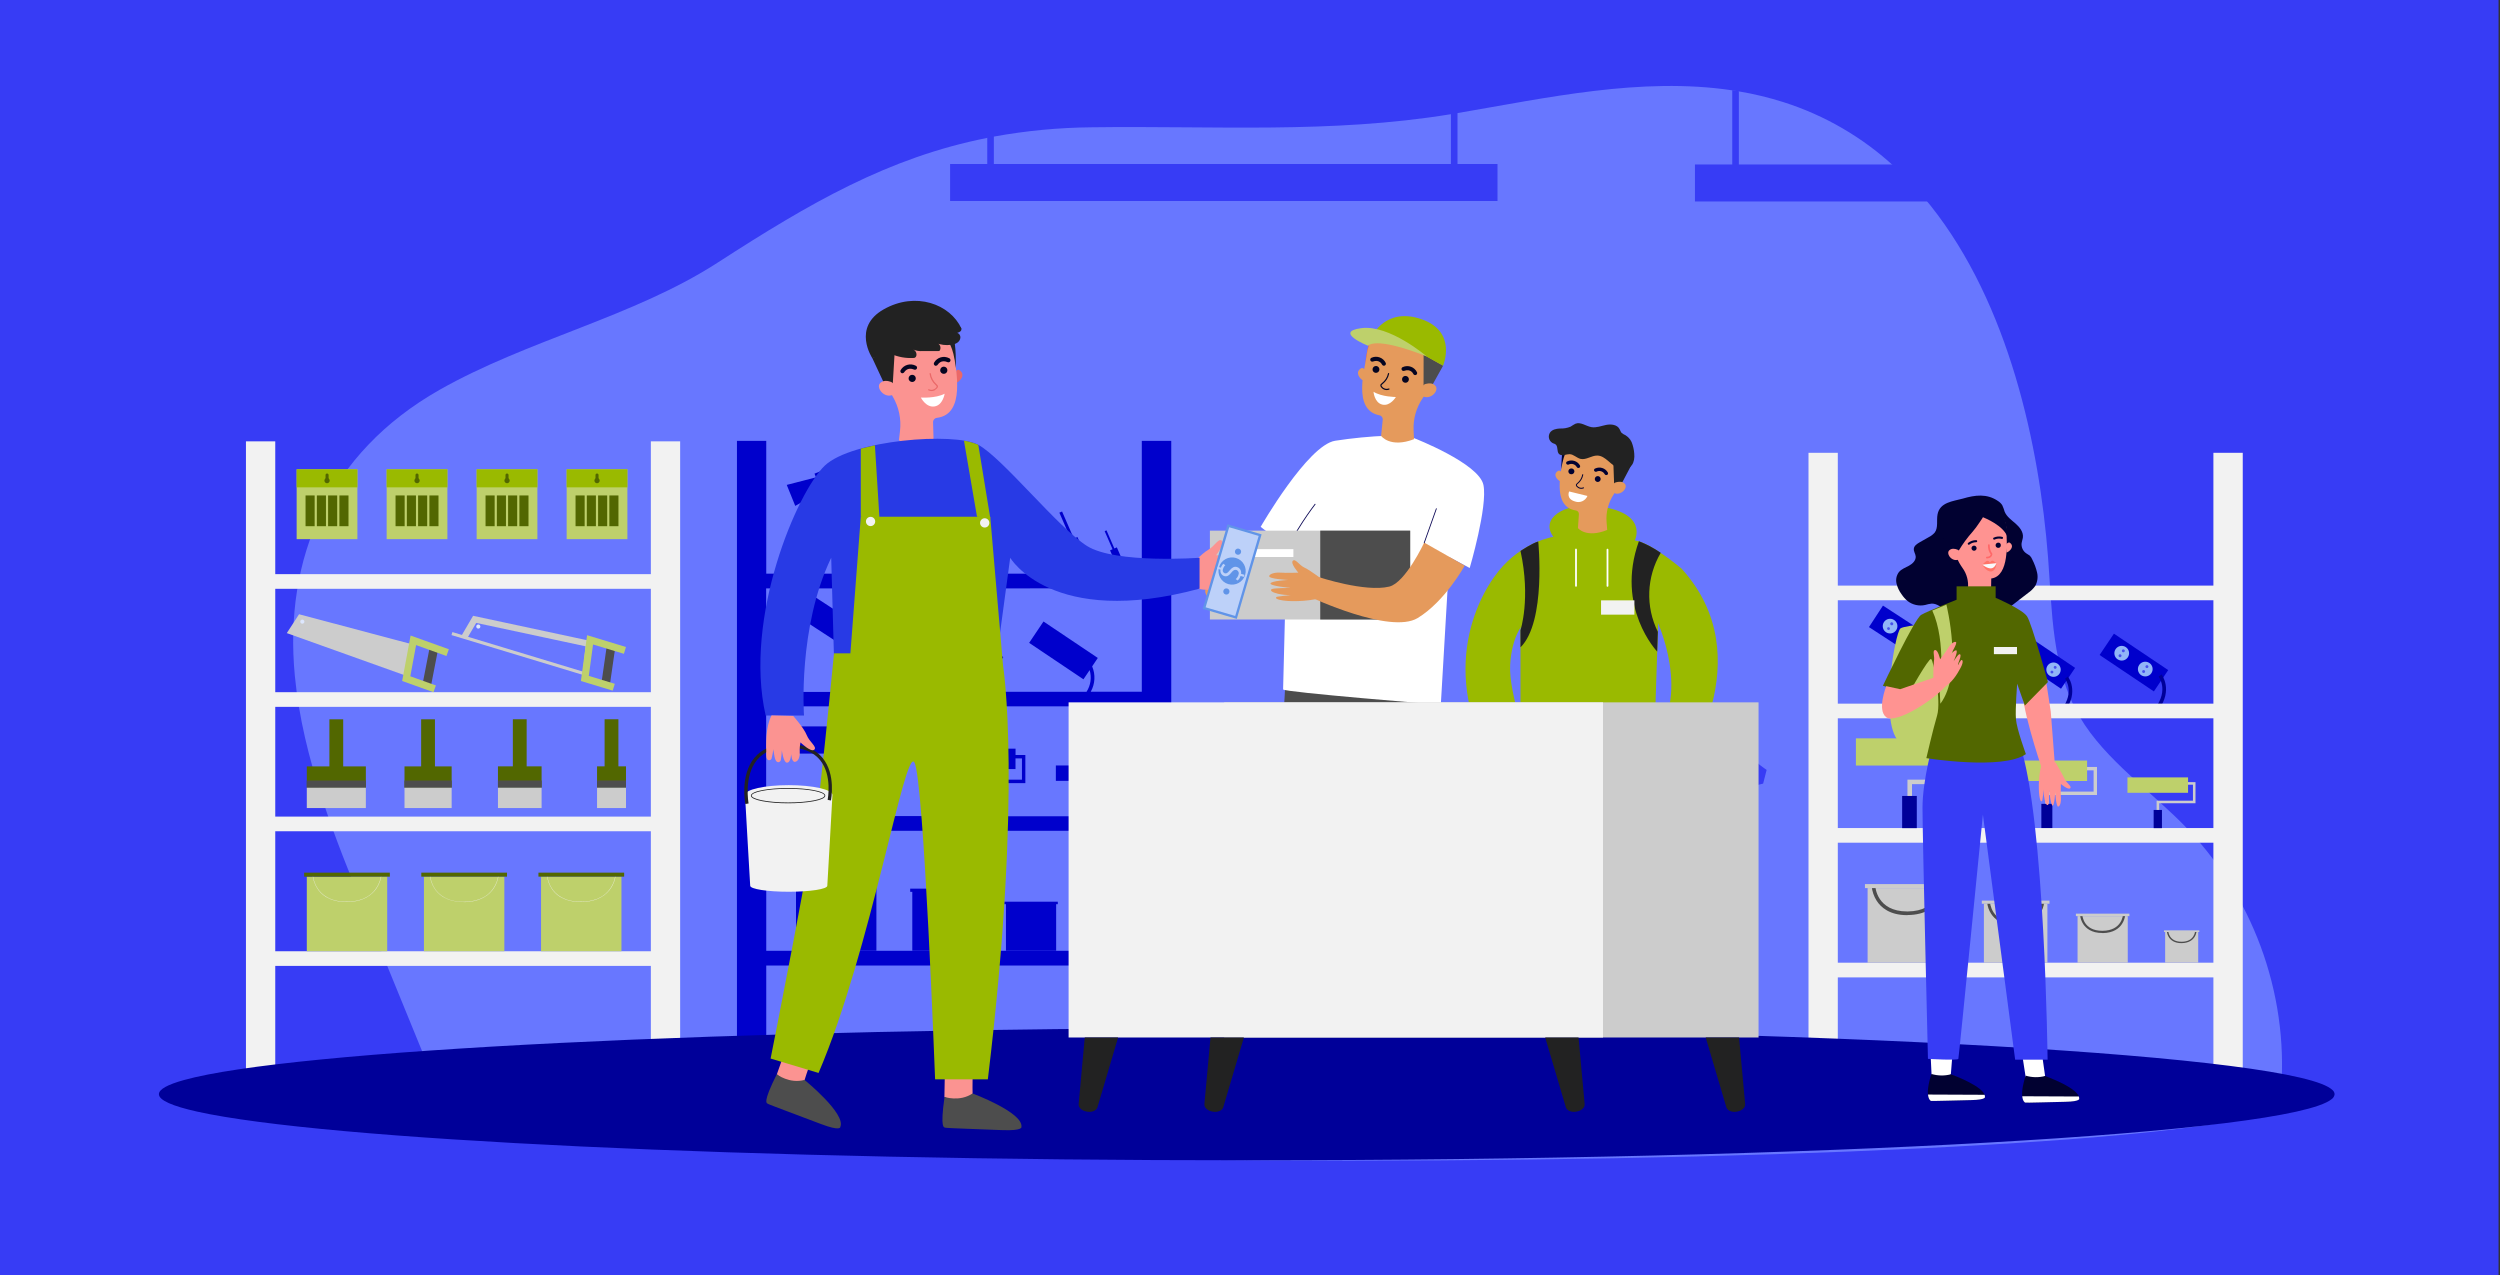 <?xml version="1.0" encoding="utf-8"?>
<!-- Generator: Adobe Illustrator 24.1.0, SVG Export Plug-In . SVG Version: 6.00 Build 0)  -->
<svg version="1.1" xmlns="http://www.w3.org/2000/svg" xmlns:xlink="http://www.w3.org/1999/xlink" x="0px" y="0px"
	 viewBox="0 0 5000 2550.6" style="enable-background:new 0 0 5000 2550.6;" xml:space="preserve">
<rect x="0" y="0" width="5000" height="2550.6" fill="#333333" stroke="none"/>
<style type="text/css">
	.st0{fill:#373CF5;}
	.st1{fill:#6877FF;}
	.st2{fill:#F2F2F2;}
	.st3{fill:#0000CC;}
	.st4{fill:#91B5F8;}
	.st5{fill:#4851EC;}
	.st6{fill:#000099;}
	.st7{fill:#CCCCCC;}
	.st8{fill:#BED06B;}
	.st9{fill:#4D4D4D;}
	.st10{fill:#526700;}
	.st11{fill:#9ABA00;}
	.st12{fill:#DDE7FE;}
	.st13{fill:#FFFFFF;}
	.st14{fill:#0B0755;}
	.st15{fill:#E59A5C;}
	.st16{fill:#EA5750;}
	.st17{fill:#050521;}
	.st18{fill:#010131;}
	.st19{fill:#222222;}
	.st20{fill:#EA6868;}
	.st21{fill:#FB9391;}
	.st22{fill:#283AE5;}
	.st23{fill:#BDD1F9;}
	.st24{fill:#6094E8;}
	.st25{fill:#FF9391;}
	.st26{fill:#FF7367;}
	.st27{fill:#FF6868;}
	.st28{fill:#F9F9FB;}
	.st29{display:none;}
	.st30{display:inline;}
	.st31{fill:none;stroke:#000000;stroke-width:6;stroke-linejoin:round;stroke-miterlimit:10;}
</style>
<g id="Calque_2">
	<rect class="st0" width="4997.1" height="2550.6"/>
	<path class="st1" d="M4560.6,2196.7c-0.6,5.4-1.2,10.8-1.9,16.1c-72.7,60.7-877.9,108.5-1860.4,108.5
		c-859.6,0-1583.4-36.6-1799.7-86.4c-4.9-11-9.3-22.1-13.7-33c-3.1-7.8-6.3-15.5-9.5-23.2c-47.1-115.3-94.2-230.6-141.4-345.9
		c-63.8-156.1-128.3-314.7-144.3-480.9c-22.6-235.5,67.4-446.1,289-572c176.6-100.3,388.6-146,556.7-254.7
		c184.3-119.1,340.9-210.1,539-249.4l13.2-2.6c64.6-11.8,130-18,195.6-18.6c243.7-3.4,477.4,13.2,718.5-26.2l9.5-1.6l3.7-0.6
		c178.7-30.4,367.8-72.8,549.6-45.5l13.2,2.1c30.1,5,59.8,12.2,88.9,21.4c83.2,26.4,159.5,70.9,223.4,130.3
		c25.6,23.7,49.3,49.3,71,76.6c157,197.1,217.7,480.3,235.1,704c8.2,105.8,6.9,222.4,63.2,318.4c51.6,87.9,146,150.7,216.5,225.1
		C4514.1,1804.6,4580.5,2004.6,4560.6,2196.7z"/>
	<polygon class="st2" points="4485.5,905.6 4426.8,905.6 4426.8,2204.4 4485.5,2204.4 4485.5,905.6 	"/>
	<polygon class="st2" points="3675.6,905.6 3617,905.6 3617,2204.4 3675.6,2204.4 3675.6,905.6 	"/>
	<polygon class="st2" points="4467.5,1200.5 4467.5,1171.2 3652.6,1171.2 3652.6,1200.5 4467.5,1200.5 	"/>
	<polygon class="st2" points="4467.5,1685.4 4467.5,1656.1 3652.6,1656.1 3652.6,1685.4 4467.5,1685.4 	"/>
	<polygon class="st2" points="4467.5,1954.8 4467.5,1925.4 3652.6,1925.4 3652.6,1954.8 4467.5,1954.8 	"/>
	
		<rect x="3828" y="1179.6" transform="matrix(0.546 -0.838 0.838 0.546 659.338 3817.992)" class="st3" width="51.3" height="241.7"/>
	<path class="st4" d="M3767.8,1244.3c4.4-6.8,13.5-8.8,20.3-4.4c6.8,4.4,8.8,13.5,4.4,20.3c-4.4,6.8-13.5,8.8-20.3,4.4
		c0,0-0.1-0.1-0.1-0.1C3765.4,1260.2,3763.5,1251.1,3767.8,1244.3z"/>
	<path class="st5" d="M3780.9,1245.9c0.9-1.4,2.6-1.8,4-0.9c0,0,0,0,0,0c1.5,0.7,2,2.5,1.3,4c-0.7,1.5-2.5,2-4,1.3
		c-0.2-0.1-0.4-0.2-0.5-0.4C3780.4,1249,3780,1247.2,3780.9,1245.9C3780.9,1245.9,3780.9,1245.9,3780.9,1245.9z"/>
	<path class="st5" d="M3774.5,1255.7c0.9-1.4,2.7-1.8,4.1-0.9c0,0,0,0,0,0c1.3,0.9,1.7,2.7,0.8,4.1c-1,1.3-2.9,1.4-4.1,0.4
		C3774.2,1258.4,3773.9,1256.9,3774.5,1255.7z"/>
	<path class="st4" d="M3815.3,1275.3c4.4-6.8,13.5-8.8,20.3-4.4c6.8,4.4,8.8,13.5,4.4,20.3c-4.4,6.8-13.5,8.8-20.3,4.4
		c0,0-0.1-0.1-0.1-0.1C3812.8,1291.1,3810.9,1282.1,3815.3,1275.3z"/>
	<path class="st5" d="M3828.3,1276.8c0.9-1.3,2.7-1.7,4-0.8c1.4,0.9,1.8,2.6,0.9,4c0,0,0,0,0,0c-0.7,1.5-2.5,2-4,1.3
		c-1.5-0.7-2-2.5-1.3-4C3828.1,1277.1,3828.2,1276.9,3828.3,1276.8z"/>
	<path class="st5" d="M3821.9,1286.6c0.8-1.4,2.6-1.9,4-1.1c1.4,0.8,1.9,2.6,1.1,4c-0.1,0.1-0.1,0.2-0.2,0.3c-1,1.3-2.8,1.6-4.1,0.6
		C3821.5,1289.5,3821.2,1287.9,3821.9,1286.6z"/>
	<path class="st4" d="M3862.7,1306.2c4.4-6.8,13.5-8.8,20.4-4.3c6.8,4.4,8.8,13.5,4.3,20.4c-4.4,6.8-13.5,8.8-20.4,4.3
		c0,0,0,0-0.1,0C3860.2,1322.1,3858.3,1313,3862.7,1306.2z"/>
	<path class="st5" d="M3875.8,1307.8c0.9-1.4,2.6-1.8,4-0.9c0,0,0,0,0,0c1.5,0.7,2,2.5,1.3,4c-0.7,1.5-2.5,2-4,1.3
		c-0.2-0.1-0.4-0.2-0.5-0.4C3875.3,1311,3874.9,1309.2,3875.8,1307.8C3875.8,1307.9,3875.8,1307.8,3875.8,1307.8z"/>
	<path class="st5" d="M3869.4,1317.7c1-1.3,2.9-1.4,4.1-0.4c1.1,0.9,1.4,2.4,0.8,3.6c-0.9,1.4-2.6,1.8-4,0.9c0,0,0,0,0,0
		C3868.9,1320.8,3868.5,1319,3869.4,1317.7C3869.4,1317.7,3869.4,1317.7,3869.4,1317.7z"/>
	<path class="st4" d="M3910.2,1337.3c4.4-6.8,13.5-8.8,20.3-4.4c6.8,4.4,8.8,13.5,4.4,20.3s-13.5,8.8-20.3,4.4c0,0-0.1-0.1-0.1-0.1
		C3907.7,1353.1,3905.8,1344.1,3910.2,1337.3z"/>
	<path class="st5" d="M3923.2,1338.7c1-1.3,2.8-1.6,4.1-0.6c1.2,0.9,1.5,2.6,0.8,3.8c-0.9,1.3-2.7,1.7-4.1,0.8
		C3922.7,1341.8,3922.4,1340,3923.2,1338.7z"/>
	<path class="st5" d="M3916.8,1348.5c0.8-1.4,2.6-1.9,4-1.1c1.4,0.8,1.9,2.6,1.1,4c-0.1,0.1-0.1,0.2-0.2,0.3c-1,1.3-2.8,1.6-4.1,0.6
		C3916.4,1351.4,3916.1,1349.8,3916.8,1348.5z"/>
	<path class="st6" d="M3950.7,1432l-5.9-4.3c25.9-36,5.6-61.7,5.4-61.9l5.6-4.6C3956.1,1361.5,3979.9,1391.5,3950.7,1432z"/>
	
		<rect x="4036.7" y="1220" transform="matrix(0.56 -0.829 0.829 0.56 702.449 3940.944)" class="st3" width="50.3" height="178.1"/>
	<path class="st4" d="M4003.1,1269.1c4.5-6.6,13.4-8.3,20-3.8c6.6,4.5,8.3,13.4,3.8,20c-4.5,6.6-13.4,8.3-20,3.8
		c-6.6-4.4-8.3-13.2-3.9-19.8C4003.1,1269.2,4003.1,1269.2,4003.1,1269.1z"/>
	<path class="st5" d="M4015.8,1270.8c0.9-1.4,2.7-1.7,4-0.9c1.4,0.9,1.7,2.7,0.9,4c-0.9,1.4-2.7,1.7-4,0.9
		C4015.3,1274,4015,1272.2,4015.8,1270.8z"/>
	<path class="st5" d="M4009.4,1280.4c0.9-1.3,2.7-1.6,4-0.8s1.6,2.7,0.8,4c-0.9,1.3-2.6,1.6-3.9,0.8
		C4008.9,1283.5,4008.5,1281.7,4009.4,1280.4C4009.4,1280.4,4009.4,1280.4,4009.4,1280.4z"/>
	<path class="st4" d="M4049.2,1300.2c4.5-6.6,13.4-8.3,20-3.8c6.6,4.5,8.3,13.4,3.8,20c-4.5,6.6-13.4,8.3-20,3.8
		c-6.6-4.4-8.3-13.2-3.9-19.8C4049.1,1300.3,4049.1,1300.3,4049.2,1300.2z"/>
	<path class="st5" d="M4061.9,1302c0.9-1.3,2.7-1.6,4-0.8c1.3,0.9,1.6,2.7,0.8,4c-0.9,1.3-2.6,1.6-3.9,0.8
		C4061.3,1305.1,4061,1303.3,4061.9,1302C4061.9,1302,4061.9,1302,4061.9,1302z"/>
	<path class="st5" d="M4055.4,1311.5c0.9-1.3,2.7-1.6,4-0.8c1.3,0.9,1.6,2.7,0.8,4c-0.9,1.3-2.6,1.6-3.9,0.8
		C4054.9,1314.6,4054.6,1312.8,4055.4,1311.5C4055.4,1311.5,4055.4,1311.5,4055.4,1311.5z"/>
	<path class="st4" d="M4095.1,1331.3c4.4-6.6,13.4-8.3,20-3.9c6.6,4.4,8.3,13.4,3.9,20c-4.4,6.6-13.4,8.3-19.9,3.9
		C4092.4,1346.9,4090.7,1337.9,4095.1,1331.3C4095.1,1331.4,4095.1,1331.3,4095.1,1331.3z"/>
	<path class="st5" d="M4107.9,1333c0.9-1.3,2.7-1.6,4-0.7c1.4,0.9,1.7,2.7,0.9,4c-0.9,1.4-2.7,1.7-4,0.9l0,0c-1.4-0.9-1.8-2.6-0.9-4
		C4107.8,1333.1,4107.8,1333.1,4107.9,1333z"/>
	<path class="st5" d="M4101.5,1342.5c0.9-1.3,2.7-1.6,4-0.7c1.3,0.9,1.7,2.6,0.8,3.9c0,0,0,0,0,0c-0.9,1.3-2.7,1.7-4,0.8
		c0,0,0,0,0,0C4100.9,1345.6,4100.6,1343.9,4101.5,1342.5z"/>
	<path class="st6" d="M4129.5,1422.4l-5.7-4.3c25.9-34.7,7.1-59.6,6.3-60.6l5.6-4.5c4.2,6,7,12.8,8.1,20.1
		C4145.7,1384.4,4145,1402.1,4129.5,1422.4z"/>
	
		<rect x="4244.3" y="1259.4" transform="matrix(0.557 -0.83 0.83 0.557 789.827 4131.269)" class="st3" width="51.4" height="130.8"/>
	<path class="st4" d="M4231.2,1298.3c4.5-6.8,13.6-8.6,20.4-4.1c6.8,4.5,8.6,13.6,4.1,20.4c-4.5,6.8-13.6,8.6-20.4,4.1
		c0,0,0,0-0.1,0C4228.5,1314.2,4226.7,1305.1,4231.2,1298.3z"/>
	<path class="st5" d="M4244.2,1300c0.9-1.4,2.7-1.7,4.1-0.8c1.4,0.9,1.7,2.7,0.8,4.1c-0.9,1.3-2.7,1.7-4.1,0.8c0,0,0,0,0,0
		C4243.7,1303.2,4243.3,1301.3,4244.2,1300z"/>
	<path class="st5" d="M4237.6,1309.8c0.9-1.4,2.7-1.7,4.1-0.8c1.4,0.9,1.7,2.7,0.8,4.1c-0.9,1.4-2.7,1.7-4.1,0.8c0,0,0,0,0,0
		C4237.1,1312.9,4236.7,1311.1,4237.6,1309.8z"/>
	<path class="st4" d="M4278.3,1330c4.5-6.8,13.6-8.6,20.4-4.1c6.8,4.5,8.6,13.6,4.1,20.4c-4.5,6.8-13.6,8.6-20.4,4.1c0,0,0,0-0.1,0
		C4275.6,1345.8,4273.8,1336.7,4278.3,1330z"/>
	<path class="st5" d="M4291.4,1331.6c0.9-1.3,2.7-1.7,4-0.8c0,0,0,0,0.1,0c1.3,0.9,1.7,2.7,0.8,4.1c-0.9,1.4-2.7,1.7-4.1,0.8
		S4290.4,1333,4291.4,1331.6L4291.4,1331.6z"/>
	<path class="st5" d="M4284.8,1341.4c0.9-1.4,2.7-1.7,4.1-0.8c1.4,0.9,1.7,2.7,0.8,4.1c-0.9,1.3-2.7,1.7-4.1,0.8
		C4284.3,1344.6,4283.9,1342.8,4284.8,1341.4z"/>
	<path class="st6" d="M4317,1419.7l-5.9-4.4c26.4-35.8,6.4-61.7,6.2-62l5.7-4.6C4323.3,1349.1,4346.8,1379.4,4317,1419.7z"/>
	<polygon class="st2" points="4467.5,1436.6 4467.5,1407.3 3652.6,1407.3 3652.6,1436.6 4467.5,1436.6 	"/>
	<polygon class="st7" points="3824,1617.5 3814.9,1617.5 3814.9,1559.3 3943.3,1559.3 3943.3,1502.7 3892.7,1502.7 3892.7,1493.7 
		3952.3,1493.7 3952.3,1568.3 3824,1568.3 	"/>
	<rect x="3711.8" y="1476.7" class="st8" width="214.3" height="54.4"/>
	<rect x="3804.3" y="1591.9" class="st6" width="29.3" height="64.4"/>
	<polygon class="st7" points="4097.5,1626.9 4090.7,1626.9 4090.7,1583.2 4187.2,1583.2 4187.2,1540.7 4149.2,1540.7 4149.2,1533.9 
		4194,1533.9 4194,1590 4097.5,1590 	"/>
	<rect x="4013.1" y="1521.1" class="st8" width="161.1" height="40.9"/>
	<rect x="4082.7" y="1607.7" class="st6" width="22" height="48.4"/>
	<polygon class="st7" points="4318.3,1634.3 4313.2,1634.3 4313.2,1601.4 4385.9,1601.4 4385.9,1569.4 4357.2,1569.4 4357.2,1564.3 
		4391,1564.3 4391,1606.5 4318.3,1606.5 	"/>
	<rect x="4254.9" y="1554.8" class="st8" width="121.2" height="30.8"/>
	<rect x="4307.3" y="1619.9" class="st6" width="16.6" height="36.4"/>
	<rect x="3735.2" y="1776.2" class="st7" width="160.8" height="149.2"/>
	<path class="st9" d="M3814.2,1830.3c-35,0-52.4-15.6-60.8-28.7c-5.7-8.8-9.1-19-10.1-29.4l7.3-0.3c0,2.1,3.1,51,63.8,51h1.1
		c61.5-0.6,65.2-49.1,65.3-51l7.3,0.4c-1.1,10.3-4.6,20.2-10.4,28.8c-8.7,13.1-26.5,28.7-62.2,29L3814.2,1830.3z"/>
	<rect x="3729.9" y="1768.2" class="st7" width="171.4" height="8"/>
	<rect x="3967.8" y="1807.5" class="st7" width="127" height="117.9"/>
	<path class="st9" d="M4030.3,1850.2c-27.6,0-41.4-12.3-48.1-22.7c-4.5-6.9-7.2-14.8-7.9-23.1l5.7-0.3c0,1.7,2.5,40.3,50.3,40.3h0.8
		c48.7-0.4,51.5-38.7,51.6-40.3l5.7,0.3c-0.8,8.1-3.7,16-8.2,22.8c-6.9,10.3-21,22.7-49.1,22.9L4030.3,1850.2z"/>
	<rect x="3963.6" y="1801.2" class="st7" width="135.4" height="6.3"/>
	<rect x="4155.1" y="1832.3" class="st7" width="100.4" height="93.1"/>
	<path class="st9" d="M4204.4,1866c-21.8,0-32.7-9.8-38-17.9c-3.5-5.5-5.7-11.7-6.2-18.3h4.5c0,1.3,2,31.8,39.7,31.8h0.7
		c38.4-0.3,40.7-30.6,40.8-31.8l4.5,0.2c-0.7,6.4-2.9,12.6-6.5,18c-5.4,8.2-16.5,18-38.8,18.2L4204.4,1866z"/>
	<rect x="4151.8" y="1827.3" class="st7" width="107" height="5"/>
	<rect x="4330.3" y="1864" class="st7" width="66.1" height="61.3"/>
	<path class="st9" d="M4362.8,1886.3c-14.4,0-21.5-6.4-25-11.8c-2.3-3.6-3.8-7.7-4.1-12h3c0,0.8,1.3,21,26.2,21h0.4
		c25.3,0,26.8-20.1,26.9-21h2.9c-0.4,4.2-1.9,8.3-4.2,11.8c-3.6,5.4-10.9,11.8-25.6,12H4362.8z"/>
	<rect x="4328.1" y="1860.7" class="st7" width="70.5" height="3.3"/>
	<path class="st3" d="M2283.6,881.8v265.6h-751.1V881.8h-58.6v1298.7h58.6V1931h751.1v249.7h58.9V881.8H2283.6z M2283.6,1176.7
		v206.8h-102.1c8.7-15.6,9.8-34.3,2.8-50.7l11.3-16.9l-108.6-72.9l-28.7,42.7l108.6,72.9l12.4-18.4c4.4,14.7,2.1,30.5-6.2,43.4
		h-177.7c5.2-10.7,7-22.6,5.2-34.3c-1-6-3.1-11.8-6.2-17.1l12.2-18l-147.5-99.4l-28.2,41.7l147.5,99.7l11.4-16.9
		c3.8,7.9,8.4,23.9-2.5,44.7h-167.6c4.4-14.9,2.3-31-5.9-44.2l11.9-18.2l-202.5-132l-28,42.9l202.5,132l11.7-18
		c6,11.6,6.9,25.1,2.6,37.4h-279.7v-207.1L2283.6,1176.7z M2175.2,1596v-13.3h72.6v-42.2H2233v-9.6h-121.3v30.8h121.2v-16h9.8v32.1
		h-72.6v18.4h-6v36.3h-202.7V1584h-7.2v-17.8h96.5V1510h-19.6v-12.7h-161.2v40.9h161.1v-21.4h12.9v42.5h-96.5v24.5h-8v48.4h-249.1
		v-64.3h-9.8v-23.6h128.8v-74.6h-26.3v-16.9h-214.5v54.4h214.3v-28.4h17.2v56.5h-128.2v32.5h-10.6v64.2h-128.9v-219.4h751.1v219.5
		h-103V1596L2175.2,1596z M1532.5,1901.6v-240h751.1v240H1532.5z"/>
	<polygon class="st3" points="1643,981.9 1632,954.7 1573.5,969.8 1590.5,1011.8 	"/>
	
		<rect x="1656.9" y="944.2" transform="matrix(0.927 -0.375 0.375 0.927 -237.009 695.401)" class="st3" width="20" height="24"/>
	<polygon class="st3" points="1686.9,1090.2 1705.9,1137.3 1726.1,1129.1 1649.2,939.1 1629,947.3 1686.9,1090.2 	"/>
	<polygon class="st3" points="1766.4,1039.6 1807.3,1016.3 1841.4,1100.6 1841.4,1100.6 1856.2,1137.3 1871.9,1130.9 1822.2,1008 
		1836.6,1002.2 1829.5,984.9 1815.2,990.7 1812,983 1796.3,989.3 1798.7,995.1 1753.1,1006.9 	"/>
	<polygon class="st3" points="1919.4,1070.1 1947.6,1054.1 1971,1112.1 1971,1112.1 1981.2,1137.3 1992.1,1132.9 1957.8,1048.4 
		1967.7,1044.3 1962.9,1032.4 1953,1036.4 1950.8,1031.1 1940,1035.5 1941.7,1039.5 1910.3,1047.5 	"/>
	<polygon class="st3" points="2043.7,1070.3 2072.6,1136.9 2097.6,1126 2088.9,1106.1 2088.9,1106.1 2068.6,1059.5 2058.8,1063.8 
		2059.5,1063.5 2030.5,997 2023.9,999.9 2052.8,1066.4 	"/>
	<polygon class="st3" points="2134.7,1082.9 2151.1,1120.7 2151.1,1120.7 2158.2,1136.9 2178.4,1128.1 2171.4,1112 2171.4,1112 
		2154.9,1074.1 	"/>
	
		<rect x="2130.1" y="1021.9" transform="matrix(0.917 -0.399 0.399 0.917 -242.312 938.16)" class="st3" width="5.9" height="58.8"/>
	<polygon class="st3" points="2220.1,1100.7 2231.1,1126 2231.1,1126 2235.8,1136.9 2249.4,1131 2244.7,1120.2 2244.7,1120.2 
		2233.7,1094.7 2228.7,1096.9 2213,1060.7 2209.3,1062.3 2225.1,1098.5 	"/>
	<polygon class="st3" points="1586.7,1752.4 1592,1752.4 1592,1901.5 1752.8,1901.5 1752.8,1752.4 1758,1752.4 1758,1744.3 
		1586.7,1744.3 	"/>
	<polygon class="st3" points="1820.4,1783.7 1824.6,1783.7 1824.6,1901.5 1951.7,1901.5 1951.7,1783.7 1955.8,1783.7 1955.8,1777.3 
		1820.4,1777.3 	"/>
	<polygon class="st3" points="2008.6,1808.4 2011.9,1808.4 2011.9,1901.5 2112.3,1901.5 2112.3,1808.4 2115.6,1808.4 2115.6,1803.4 
		2008.6,1803.4 	"/>
	<polygon class="st3" points="2184.9,1836.8 2184.9,1840.1 2187.1,1840.1 2187.1,1901.5 2253.2,1901.5 2253.2,1840.1 2255.4,1840.1 
		2255.4,1836.8 	"/>
	<polygon class="st2" points="1360.3,882.7 1301.7,882.7 1301.7,2181.5 1360.3,2181.5 1360.3,882.7 	"/>
	<polygon class="st2" points="550.5,882.7 491.9,882.7 491.9,2181.5 550.5,2181.5 550.5,882.7 	"/>
	<polygon class="st2" points="1342.3,1177.6 1342.3,1148.3 527.5,1148.3 527.5,1177.6 1342.3,1177.6 	"/>
	<polygon class="st2" points="1342.3,1413.7 1342.3,1384.4 527.5,1384.4 527.5,1413.7 1342.3,1413.7 	"/>
	<polygon class="st2" points="1342.3,1662.5 1342.3,1633.2 527.5,1633.2 527.5,1662.5 1342.3,1662.5 	"/>
	<polygon class="st2" points="1342.3,1931.8 1342.3,1902.5 527.5,1902.5 527.5,1931.8 1342.3,1931.8 	"/>
	<rect x="613.6" y="1753.3" class="st8" width="160.8" height="149.2"/>
	<path class="st2" d="M692.7,1804c-18.7,0-43.7-4.9-58.1-27.1c-5.3-8.3-8.6-17.8-9.5-27.6h0.6c0.9,9.7,4.1,19.1,9.4,27.3
		c7.9,12.3,24.5,26.8,57.5,26.8h1.1c18.7,0,44.2-4.9,58.9-27.3c5.4-8,8.7-17.2,9.8-26.8h0.6c-1,9.7-4.4,19-9.8,27.1
		c-8.2,12.4-25.3,27.3-59.4,27.6H692.7z"/>
	<rect x="608.3" y="1745.3" class="st10" width="171.4" height="8"/>
	<rect x="847.9" y="1753.3" class="st8" width="160.8" height="149.2"/>
	<path class="st2" d="M927,1804c-18.8,0-43.7-4.9-58.1-27.1c-5.3-8.3-8.6-17.7-9.5-27.4h0.6c0.9,9.7,4.2,19.1,9.4,27.3
		c7.9,12.3,24.5,26.8,57.6,26.8h1c18.7,0,44.2-4.9,58.9-27.3c5.4-8,8.7-17.2,9.8-26.8h0.6c-1.1,9.7-4.4,19-9.8,27.1
		c-8.2,12.4-25.2,27.3-59.4,27.6L927,1804z"/>
	<rect x="842.6" y="1745.3" class="st10" width="171.4" height="8"/>
	<rect x="1082.1" y="1753.3" class="st8" width="160.8" height="149.2"/>
	<path class="st2" d="M1161.2,1804c-18.7,0-43.7-4.9-58.1-27.1c-5.3-8.3-8.6-17.8-9.5-27.6h0.6c0.9,9.7,4.1,19.1,9.4,27.3
		c7.9,12.3,24.5,26.8,57.5,26.8h1.1c18.7,0,44.2-4.9,58.9-27.3c5.4-8,8.7-17.2,9.8-26.8h0.6c-1,9.7-4.4,19-9.8,27.1
		c-8.2,12.4-25.3,27.3-59.4,27.6H1161.2z"/>
	<rect x="1076.9" y="1745.3" class="st10" width="171.4" height="8"/>
	<rect x="593.3" y="938.6" class="st8" width="121.5" height="139.7"/>
	<rect x="593.3" y="938.6" class="st11" width="121.5" height="36.1"/>
	<rect x="611.1" y="990.9" class="st10" width="18.2" height="61.5"/>
	<rect x="633.7" y="990.9" class="st10" width="18.2" height="61.5"/>
	<rect x="656.2" y="990.9" class="st10" width="18.2" height="61.5"/>
	<rect x="678.8" y="990.9" class="st10" width="18.2" height="61.5"/>
	<path class="st10" d="M648.8,961.2c0-2.9,2.4-5.3,5.3-5.3s5.3,2.4,5.3,5.3s-2.4,5.3-5.3,5.3S648.8,964.1,648.8,961.2L648.8,961.2z"
		/>
	<path class="st10" d="M654.1,962L654.1,962c-1.7,0-3-1.4-3-3V950c0-1.7,1.4-3,3-3l0,0c1.7,0,3.1,1.4,3.1,3v8.9
		C657.1,960.6,655.7,962,654.1,962z"/>
	<rect x="773.3" y="938.6" class="st8" width="121.5" height="139.7"/>
	<rect x="773.3" y="938.6" class="st11" width="121.5" height="36.1"/>
	<rect x="791.1" y="990.9" class="st10" width="18.2" height="61.5"/>
	<rect x="813.7" y="990.9" class="st10" width="18.2" height="61.5"/>
	<rect x="836.2" y="990.9" class="st10" width="18.2" height="61.5"/>
	<rect x="858.8" y="990.9" class="st10" width="18.2" height="61.5"/>
	<path class="st10" d="M828.8,961.2c0-2.9,2.4-5.3,5.3-5.3c2.9,0,5.3,2.4,5.3,5.3c0,2.9-2.4,5.3-5.3,5.3c0,0,0,0,0,0
		C831.2,966.4,828.8,964.1,828.8,961.2C828.8,961.2,828.8,961.2,828.8,961.2z"/>
	<path class="st10" d="M834,962L834,962c-1.7,0-3-1.4-3-3V950c0-1.7,1.4-3,3-3l0,0c1.7,0,3.1,1.4,3.1,3v8.9
		C837.1,960.6,835.7,962,834,962z"/>
	<rect x="953.3" y="938.6" class="st8" width="121.5" height="139.7"/>
	<rect x="953.3" y="938.6" class="st11" width="121.5" height="36.1"/>
	<rect x="971.1" y="990.9" class="st10" width="18.2" height="61.5"/>
	<rect x="993.7" y="990.9" class="st10" width="18.2" height="61.5"/>
	<rect x="1016.2" y="990.9" class="st10" width="18.2" height="61.5"/>
	<rect x="1038.8" y="990.9" class="st10" width="18.2" height="61.5"/>
	<path class="st10" d="M1008.8,961.2c0-2.9,2.4-5.3,5.3-5.3c2.9,0,5.3,2.4,5.3,5.3c0,2.9-2.4,5.3-5.3,5.3c0,0,0,0,0,0
		C1011.2,966.4,1008.8,964.1,1008.8,961.2C1008.8,961.2,1008.8,961.2,1008.8,961.2z"/>
	<path class="st10" d="M1014,962L1014,962c-1.7,0-3-1.4-3-3V950c0-1.7,1.4-3,3-3l0,0c1.7,0,3.1,1.4,3.1,3v8.9
		C1017.1,960.6,1015.7,962,1014,962z"/>
	<rect x="1133.3" y="938.6" class="st8" width="121.5" height="139.7"/>
	<rect x="1133.3" y="938.6" class="st11" width="121.5" height="36.1"/>
	<rect x="1151.1" y="990.9" class="st10" width="18.2" height="61.5"/>
	<rect x="1173.6" y="990.9" class="st10" width="18.2" height="61.5"/>
	<rect x="1196.2" y="990.9" class="st10" width="18.2" height="61.5"/>
	<rect x="1218.7" y="990.9" class="st10" width="18.2" height="61.5"/>
	<path class="st10" d="M1188.8,961.2c0-2.9,2.4-5.3,5.3-5.3s5.3,2.4,5.3,5.3c0,2.9-2.4,5.3-5.3,5.3S1188.8,964.1,1188.8,961.2
		L1188.8,961.2z"/>
	<path class="st10" d="M1194.1,962L1194.1,962c-1.7,0-3.1-1.4-3.1-3V950c0-1.7,1.4-3,3.1-3l0,0c1.7,0,3,1.4,3,3v8.9
		C1197.1,960.6,1195.7,962,1194.1,962z"/>
	<polygon class="st7" points="808.5,1350.2 573.6,1266.2 598.1,1228.5 830,1290.1 	"/>
	<path class="st12" d="M600.8,1242c0.7-2.2,3.1-3.3,5.2-2.6s3.3,3.1,2.6,5.2s-3.1,3.3-5.2,2.6c0,0-0.1,0-0.1,0
		C601.2,1246.5,600.1,1244.2,600.8,1242z"/>
	
		<rect x="820.2" y="1323.8" transform="matrix(0.191 -0.982 0.982 0.191 -611.86 1922.546)" class="st9" width="79.9" height="17.2"/>
	<polygon class="st8" points="867,1384.4 804.3,1362 821.2,1271.1 897.7,1298.5 892.9,1312 832.2,1290.2 820.6,1352.6 871.8,1370.9 
			"/>
	<polygon class="st7" points="933.5,1278.1 921.2,1274.4 946.2,1231.6 1185.2,1282.8 1171.3,1351.9 1165.3,1350 1171.1,1292.6 
		952.4,1245.8 	"/>
	<path class="st12" d="M952.6,1252.1c0.5-2.2,2.8-3.6,5-3c2.2,0.5,3.6,2.8,3,5c-0.5,2.2-2.8,3.6-5,3c-0.1,0-0.2,0-0.3-0.1
		C953.3,1256.3,952.1,1254.2,952.6,1252.1z"/>
	
		<rect x="1176.1" y="1321" transform="matrix(0.143 -0.99 0.99 0.143 -273.425 2343.602)" class="st9" width="79.9" height="17.2"/>
	
		<rect x="1034.5" y="1169" transform="matrix(0.29 -0.957 0.957 0.29 -515.777 1921.179)" class="st7" width="6.3" height="278.8"/>
	<polygon class="st8" points="1225.4,1381.3 1161.8,1362 1174.2,1270.4 1251.9,1294 1247.8,1307.6 1186.1,1289 1177.6,1351.8 
		1229.6,1367.6 	"/>
	<rect x="658.8" y="1438.6" class="st10" width="27.6" height="98"/>
	<rect x="613.6" y="1532.8" class="st10" width="118.1" height="42.7"/>
	<rect x="613.6" y="1561.1" class="st9" width="118.1" height="14.4"/>
	<rect x="613.6" y="1575.5" class="st7" width="118.1" height="40.6"/>
	<rect x="842.3" y="1438.6" class="st10" width="27.6" height="98"/>
	<rect x="809" y="1532.8" class="st10" width="94.3" height="42.7"/>
	<rect x="809" y="1561.1" class="st9" width="94.3" height="14.4"/>
	<rect x="809" y="1575.5" class="st7" width="94.3" height="40.6"/>
	<rect x="1025.7" y="1438.5" class="st10" width="27.6" height="98"/>
	<rect x="995.9" y="1532.7" class="st10" width="87.3" height="42.7"/>
	<rect x="995.9" y="1561" class="st9" width="87.3" height="14.5"/>
	<rect x="995.9" y="1575.5" class="st7" width="87.3" height="40.6"/>
	<rect x="1209.2" y="1438.5" class="st10" width="27.6" height="98"/>
	<rect x="1194.1" y="1532.7" class="st10" width="57.9" height="42.7"/>
	<rect x="1194.1" y="1561" class="st9" width="57.9" height="14.5"/>
	<rect x="1194.1" y="1575.5" class="st7" width="57.9" height="40.6"/>
	<path class="st6" d="M4669.2,2188.4c-0.4,4.1-2.7,7.8-6.2,10.1c-84.8,68.3-1023.8,122.1-2169.5,122.1
		c-1002.4,0-1846.4-41.2-2098.8-97.3c-50.1-11.1-76.9-22.9-76.9-34.9c0-9.8,17.3-19.2,50-28.3c213.2-59.4,1083.9-103.9,2125.7-103.9
		c1156.9,0,2102.9,54.9,2171.7,124.1C4667.5,2182.3,4669,2185.2,4669.2,2188.4z"/>
	<polygon class="st0" points="2995,402 1900.2,402 1900.2,328 2995,328 2995,402 	"/>
	<path class="st0" d="M1987.7,269.7v86.2h-13.2v-83.7L1987.7,269.7z"/>
	<path class="st0" d="M2915,224.3v131.6h-13.2V226.5l9.5-1.6L2915,224.3z"/>
	<path class="st0" d="M3861,402.9h-471.1v-74h399.9C3815.4,351.7,3839.2,376.4,3861,402.9z"/>
	<polygon class="st0" points="3477.7,182.4 3477.7,328.9 3477.7,356.9 3464.5,356.9 3464.5,328.9 3464.5,180.3 	"/>
	<path class="st9" d="M2873.7,1366.6l32.4,608.5h-93.2c0,0-85.1-362.9-104.4-475.4l-42.8,472.7h-114.8c0,0,14.4-614.9,22.1-616.7
		S2873.7,1366.6,2873.7,1366.6z"/>
	<path class="st13" d="M2828.5,876.4c0,0,129.7,50.4,138.4,93.6s-27.5,166-27.5,166l-40.5-21.6l-17.3,295.2
		c0,0-315.4-25.3-315.4-30.8s7.2-284.6,7.2-284.6l-52.1-40.5c0,0,94.1-163.5,149-172.2c34.5-5.3,69.3-8.7,104.2-10.1L2828.5,876.4
		L2828.5,876.4z"/>
	<path class="st14" d="M2573.3,1108.4l-1.7-0.4c9.5-36.8,57.8-100.1,58.3-100.6l1.4,1C2630.7,1009,2582.7,1071.9,2573.3,1108.4z"/>
	<polygon class="st7" points="2820.4,1061.3 2419.8,1061.3 2419.8,1239 2820.4,1239 2820.4,1061.3 	"/>
	<polygon class="st9" points="2820.4,1061.3 2640.5,1061.3 2640.5,1239 2820.4,1239 2820.4,1061.3 	"/>
	<polygon class="st13" points="2586.8,1098.3 2505.2,1098.3 2505.2,1114 2586.8,1114 2586.8,1098.3 	"/>
	<path class="st15" d="M2929.5,1131.2l-81.1-46c0,0-37.4,80.1-69.9,88c-48.1,11.8-141.2-19.1-141.2-19.1l-17.2,39.7
		c0,0,160.3,75.6,215.2,42.3S2929.4,1131.2,2929.5,1131.2L2929.5,1131.2z"/>
	<path class="st15" d="M2648.9,1162.2c0,0-27.4-21.1-39.3-26.6c-11.8-5.4-18.8-19.3-24-14c-5.2,5.3,11.1,23.7,11.1,23.7
		s-26.1,0.9-34.3,0c-8.2-0.9-22.9,1-24,6.9c-1.1,5.8,37.8,7.7,37.8,7.7s-33,1.7-35.2,6.8c-2.2,5.2,40,9.2,40,9.2s-35.2,0-38,2.5
		c-2.8,2.5,0,6,12.8,9.1c8.5,1.9,17.3,2.8,26,2.8c-9.3,0.6-18.5,1.7-27.7,3.2c-2.9,1.2-5.9,4.9,13,7.6c18.9,2.7,60.9,1.2,81.6-8
		l-0.3-30.8L2648.9,1162.2z"/>
	<path class="st15" d="M2412.5,1142.2c0,0,37.6,4.6,37.6,9.8c0,5.2-29.9,8.4-29.4,8.5c0.4,0.1,32.2,2.1,34.7,9.2
		c2.5,7.1-32.1,9.1-32.1,9.1s29.9-0.3,31.3,4.6c1.4,5-27.1,8.4-26.9,10.4c0.2,2,24.5-2.8,26.5,3.2c2,6-32,14.2-37.1,9.1
		c-3-3.1-3.4-7.7-1.2-11.3c0,0-7.8-9.5-4.9-15.5c0,0-5.3-15.8,1.2-19.6c0,0-9.8-10.8,0-17.7L2412.5,1142.2z"/>
	<path class="st16" d="M2749.1,682.9c0,0-11.4,6.1-19.6,50.2c0,0,6-49.1,12.2-54C2747.9,674.2,2749.1,683,2749.1,682.9L2749.1,682.9
		z"/>
	<path class="st15" d="M2732,743.3c0,0-4.9-9.8-9.8-6.7c-13.2,7.8-2.7,21.3,4.9,25L2732,743.3z"/>
	<path class="st15" d="M2733.5,709.8L2733.5,709.8c0-0.9,0-1.9,0.3-2.8c5.6-40.3,42.7-68.4,83-62.8c40.3,5.6,68.4,42.7,62.8,83
		c-1.3,9.7-4.6,19-9.6,27.4c-8.9,16.2-16.8,30.1-24.5,41.5c-12.9,18.9-19.3,41.5-18.3,64.3l0.8,18c-48,18.3-65.8-6.6-65.8-6.6
		l3.3-32.4c0.4-4.2-2.5-8.1-6.7-8.8l0,0C2703.6,819.8,2730.5,734.9,2733.5,709.8L2733.5,709.8z"/>
	<path class="st17" d="M2804.1,757.8c0.5-3.8,3.9-6.4,7.7-5.9c0,0,0,0,0,0c3.8,0.5,6.4,3.9,5.9,7.7c-0.5,3.8-3.9,6.4-7.7,5.9
		C2806.2,765,2803.6,761.6,2804.1,757.8z"/>
	<path class="st17" d="M2745.1,738c0.5-3.8,3.9-6.4,7.7-6c3.8,0.5,6.4,3.9,6,7.7c-0.5,3.8-3.9,6.4-7.7,6c0,0,0,0,0,0
		C2747.3,745.2,2744.6,741.8,2745.1,738z"/>
	<path class="st17" d="M2829.8,750.2c2.2,0.3,4.2-1.2,4.5-3.4c0.1-0.8,0-1.5-0.3-2.2c-5-10.6-17.5-15.3-28.3-10.5
		c-2.1,0.7-3.2,3-2.5,5.1c0.7,2.1,3,3.2,5.1,2.5c13.3-4.9,18.1,5.7,18.3,6.2C2827.2,749.2,2828.4,750.1,2829.8,750.2L2829.8,750.2z"
		/>
	<path class="st17" d="M2767.3,731.5c0.7,0.1,1.4,0,2.1-0.3c2-0.9,3-3.3,2.1-5.3c-5-10.6-17.6-15.3-28.3-10.5
		c-2.1,0.8-3.2,3.1-2.5,5.2c0.7,2.1,3,3.2,5.1,2.5c0,0,0,0,0,0c13.3-4.9,18.1,5.7,18.3,6.2C2764.7,730.4,2765.9,731.3,2767.3,731.5
		L2767.3,731.5z"/>
	<polygon class="st9" points="2886.2,731.4 2860,778.4 2847.1,774.1 2847.2,709.2 2886.2,731.4 	"/>
	<path class="st15" d="M2845.2,772.2c1.5-2.2,3.8-3.8,6.4-4.4c5.3-1.4,14.7-2.5,19.6,4.4c7.9,10.1-13.2,31.6-29.4,17.6
		C2841.8,789.8,2837.3,784,2845.2,772.2z"/>
	<path class="st17" d="M2765.9,778c3.7,2.4,8.4,2.9,12.5,1.2c0.6-0.3,0.9-1,0.6-1.6c0,0,0,0,0,0c-0.3-0.6-1-0.9-1.6-0.6c0,0,0,0,0,0
		c-4.6,1.8-9.9,0.4-13-3.6c-0.7-0.7-1.2-1.6-1.4-2.6c0-0.8,1.2-1.7,2.7-3c6.4-5.1,10.9-12.3,12.6-20.3c0.2-0.6-0.2-1.3-0.8-1.5
		c0,0,0,0,0,0c-0.6-0.1-1.3,0.3-1.5,0.9c-1.6,7.6-5.8,14.3-11.9,19c-1.9,1.6-3.4,2.8-3.5,4.7c0,1.6,0.7,3.2,1.9,4.3
		C2763.6,776.2,2764.7,777.2,2765.9,778z"/>
	<path class="st13" d="M2791.8,794c0,0-28.2,0-44.8-10.5c0,0,1.7,21.9,17.6,25.7S2791.8,794,2791.8,794z"/>
	<path class="st11" d="M2745,671.2c0,0,26.7-57.7,98.5-32.6c71.8,25.1,42.6,92.8,42.6,92.8s-47.5-26.8-57.5-31
		c-10-4.1-83.7-29.4-83.7-29.4L2745,671.2z"/>
	<path class="st8" d="M2853.3,712.7c0,0-74.3-63.8-130.7-56.4c-56.3,7.4,13.9,35.4,13.9,35.4S2747.1,671,2853.3,712.7z"/>
	
		<rect x="2824.2" y="1050.4" transform="matrix(0.335 -0.942 0.942 0.335 911.811 3394.567)" class="st14" width="73.8" height="1.7"/>
	<path class="st0" d="M3043,1463.3l-32.5,522.4c38.3,9.9,78.8,12.5,118.5,7.7l52.6-400l41.8,396.4c0,0,81.4,21.6,133.3-4.3
		l-45.1-544.2L3043,1463.3z"/>
	<path class="st15" d="M3259.8,1447.6c0,0,33,16.3,44.2,23.2c11.1,6.8,27.3,4.9,25.8,12.5c-1.5,7.6-26.6,4.1-26.6,4.1
		s14.2,22.8,19.6,29.1c5.4,6.3,12.3,20.2,7.9,24.5s-28.2-28-28.2-28s17.5,29.2,14.3,34.1c-3.1,4.9-30.8-29-30.8-29
		s20.1,30.2,19.6,33.9c-0.5,3.7-5.3,3.3-15-5.6c-6.5-6.3-12.3-13.2-17.4-20.7c4.8,8.3,9.2,16.8,13.2,25.5c0.6,3.2-1,8-14-6.8
		c-13-14.8-35.7-50.2-39.7-73.2L3259.8,1447.6z"/>
	<path class="st11" d="M3191.6,1011.9c-61.9-7-112.6,24.8-84.8,61.8c0,0-53.7,7.8-100.4,57.8c-46.8,50-136.8,211-12.1,412.2
		l67.1-38.1c0,0-44.6-117.8-41.1-175.9c3.4-58.1,26-81.8,26-81.8l266.6-9c0,0,74.5,155.8-12.1,247.6l62.4,57.1
		c0,0,162.8-227.2,0-406.2c0,0-60.6-51.9-93.5-56.6C3269.5,1080.6,3299,1024,3191.6,1011.9z"/>
	<path class="st11" d="M3041,1221.7v263.6c0,0,136.8,88.3,267.7-8.3l8.9-269.6L3041,1221.7z"/>
	<path class="st15" d="M3125.2,947.2c0,0-4.6-8.2-9.1-5.4c-11.4,7.1-1.7,18.4,5.2,21.2L3125.2,947.2z"/>
	<path class="st15" d="M3125.5,918.4L3125.5,918.4c0-0.8,0-1.7,0-2.5c4.1-35.7,36.4-61.4,72.1-57.3c1.2,0.1,2.3,0.3,3.5,0.5
		c31.1,4.4,54.5,30.8,55.2,62.2c0,11-2.8,21.7-8.3,31.2c-7.5,14.2-13.9,26.3-20.6,36.3c-10.8,16.4-15.9,36.1-14.2,55.7l1.2,15.4
		c-42.1,17.1-58.5-3.7-58.5-3.7l1.9-27.9c0.2-3.7-2.5-6.9-6.1-7.4l0,0C3102.4,1013.6,3123.4,940.1,3125.5,918.4z"/>
	<path class="st18" d="M3189.6,957.5c0.4-3.3,3.3-5.7,6.6-5.3c3.2,0.4,5.5,3.4,5.1,6.6c-0.4,3.2-3.4,5.5-6.6,5.1
		C3191.6,963.4,3189.3,960.6,3189.6,957.5z"/>
	<path class="st18" d="M3136.7,942.2c0.4-3.3,3.3-5.7,6.6-5.3c0,0,0,0,0,0c3.3,0.2,5.7,3.1,5.5,6.3c0,0,0,0,0,0
		c-0.4,3.3-3.3,5.7-6.6,5.3C3139,948.4,3136.5,945.6,3136.7,942.2C3136.7,942.3,3136.7,942.3,3136.7,942.2z"/>
	<path class="st18" d="M3212.2,950.2c0.6,0,1.3-0.1,1.9-0.3c1.7-0.8,2.5-2.8,1.7-4.6c0,0,0,0,0-0.1c-5-9-16.1-12.6-25.5-8.2
		c-1.8,0.6-2.7,2.6-2.1,4.3c0,0,0,0.1,0.1,0.1c0.8,1.8,2.8,2.6,4.6,2c5.9-3.1,13.2-0.9,16.4,4.9
		C3209.9,949.5,3211,950.1,3212.2,950.2z"/>
	<path class="st18" d="M3156.4,936c0.6,0.1,1.3,0,1.9-0.3c1.7-0.8,2.5-2.8,1.7-4.6c0,0,0,0,0-0.1c-5-9-16.1-12.6-25.5-8.2
		c-1.8,0.6-2.7,2.6-2.1,4.3c0,0,0,0.1,0.1,0.1c0.8,1.8,2.8,2.6,4.6,2c5.9-3.1,13.2-0.9,16.4,4.9C3154.1,935.3,3155.2,936,3156.4,936
		z"/>
	<polygon class="st19" points="3261.6,932.4 3239.9,973.5 3228.3,970.1 3226.3,914.5 	"/>
	<path class="st15" d="M3226.5,968.6c1.3-2,3.2-3.4,5.5-4c4.9-1.3,12.8-2.6,17.8,3.2c7.3,8.4-10.7,27.6-25.7,15.9
		C3224.1,983.7,3220.2,979,3226.5,968.6z"/>
	<path class="st18" d="M3156.4,976c3.4,2,7.5,2.2,11.1,0.6c0.5-0.2,0.7-0.8,0.5-1.3c0,0,0-0.1,0-0.1c-0.3-0.5-0.9-0.7-1.4-0.4
		c-4.1,1.7-8.8,0.7-11.7-2.6c-0.7-0.6-1.1-1.3-1.3-2.2c0-0.7,1-1.5,2.3-2.6c5.5-4.5,9.3-10.8,10.6-17.8c0.1-0.6-0.3-1.1-0.8-1.2
		c-0.6-0.1-1.1,0.2-1.2,0.8c-1.2,6.6-4.7,12.5-9.8,16.7c-1.6,1.4-2.9,2.5-3,4.1c0.1,1.4,0.7,2.7,1.8,3.6
		C3154.3,974.4,3155.3,975.3,3156.4,976z"/>
	<path class="st18" d="M3138.3,894.9c0,0-9.8,5.5-15.9,43.6c0,0,0.8-42.9,6.2-47.2C3133.9,887,3138.3,894.9,3138.3,894.9z"/>
	<path class="st13" d="M3174.9,991.9l-36.6-9c0,0-7,14.7,11.9,20.1C3160,1006.5,3170.9,1001.6,3174.9,991.9z"/>
	<path class="st19" d="M3268.7,913.5c0.1-8.1-1.1-16.1-3.5-23.8c-2-7.9-6.9-14.7-13.8-19c-3.4-1.4-6.5-3.4-9.1-5.9
		c-1.2-2.1-2.3-4.3-3.2-6.6c-4.6-8.9-16.8-10.4-26.7-8.4s-19.6,6.1-29.4,4.5c-11-1.9-21.6-11-32-6.9c-3.4,1.8-6.7,3.7-9.8,5.9
		c-6.8,2.8-14.2,4.1-21.6,3.7c-7.4,0.4-15.5,2.2-19.6,8.2c-4.4,6.8-2.5,15.9,4.4,20.4c0.6,0.4,1.2,0.7,1.9,1
		c1.6,0.4,3.1,1.1,4.5,1.9c5.9,4,2.2,14.5,7.3,19.6c2.9,2.3,6.8,3,10.4,2c3.5-1,7.1-1.6,10.8-1.8c8,0.3,14.1,7.7,22,9.5
		c11.1,2.5,21.8-6.9,33.3-6.7c16.9,0.3,26.9,20.3,43.2,25.2C3257.7,942,3268.1,931.1,3268.7,913.5z"/>
	<path class="st0" d="M3268.7,1539.8c0,0,34.3-22.3,43.7-42.7l26.8,32.5c0,0,3.9,40.2,2.2,41.1c-1.7,0.9-34.3,4.3-34.3,4.3
		l-31.2-7.8L3268.7,1539.8z"/>
	<path class="st15" d="M3311.1,1493.9c0,0-33,16.3-44.2,23.2s-27.3,4.9-25.8,12.5c1.5,7.6,26.7,4.1,26.7,4.1s-14.2,22.8-19.6,29.1
		s-12.2,20.2-7.9,24.5s28.3-28,28.3-28s-17.5,29.2-14.3,34.1c3.1,4.9,30.8-29,30.8-29s-20.2,30.2-19.6,33.9
		c0.5,3.7,5.3,3.3,15.1-5.6c6.5-6.2,12.3-13.2,17.3-20.7c-4.8,8.3-9.2,16.8-13.1,25.5c-0.6,3.2,0.9,8,13.9-6.8
		c13-14.8,35.7-50.2,39.7-73.2L3311.1,1493.9z"/>
	<path class="st0" d="M3533.3,1539.8c0,0-34.3-22.3-43.7-42.7l-26.6,32.5c0,0-3.9,40.2-2.2,41.1c1.7,0.9,34.3,4.3,34.3,4.3l31.2-7.8
		L3533.3,1539.8z"/>
	<path class="st13" d="M3152,1173.6c1,0,1.8-0.8,1.8-1.8V1099c0-1-0.8-1.8-1.8-1.8c-1,0-1.8,0.7-1.8,1.7c0,0,0,0,0,0v72.7
		c-0.1,1,0.7,1.8,1.7,1.9C3151.9,1173.6,3152,1173.6,3152,1173.6z"/>
	<path class="st13" d="M3215,1173.6c1,0,1.8-0.7,1.8-1.7c0,0,0-0.1,0-0.1V1099c-0.2-1-1.1-1.7-2.1-1.5c-0.8,0.1-1.4,0.7-1.5,1.5
		v72.7c-0.1,1,0.7,1.8,1.7,1.9C3214.9,1173.6,3214.9,1173.6,3215,1173.6z"/>
	<path class="st19" d="M3314.4,1303.2c0,0-84.2-88.3-36.6-220.8c15.4,6,30.1,13.8,43.7,23.2c-28.5,48.3-30.7,107.8-5.8,158
		L3314.4,1303.2z"/>
	<path class="st19" d="M3041,1260.4c0,0,20.8-63.3,0-158.5c0,0,23.1-15.5,35.5-19c0,0,16.4,160.5-35.5,211.8V1260.4z"/>
	<rect x="2448.3" y="1404.7" class="st7" width="1068.8" height="670.3"/>
	<rect x="2137.2" y="1404.7" class="st2" width="1068.8" height="670.3"/>
	<path class="st20" d="M1908.1,746.5c0,0,5.7-9.8,10.9-6.2c13.2,9.1,1.2,22.5-7.1,25.7l-3.9-19.6V746.5z"/>
	<path class="st21" d="M1908.9,711.4L1908.9,711.4c0-1,0-2,0-3c-2.4-42.6-38.9-75.3-81.5-72.9c-42.6,2.4-75.3,38.9-72.9,81.5
		c0.6,10.8,3.5,21.3,8.4,31c8.1,17.7,15.3,32.8,22.7,45.3c12.1,20.7,17.2,44.8,14.4,68.7l-2.1,18.7c49.1,22.7,69.2-2.1,69.2-2.1
		l-1-34.1c-0.1-4.5,3.2-8.3,7.6-8.8l0,0c58.9-7.1,36.9-97.8,35.4-124.4L1908.9,711.4z"/>
	<path class="st17" d="M1831.6,756.4c-0.2-4-3.6-7-7.6-6.8c-4,0.2-7,3.6-6.8,7.6c0.2,4,3.6,7,7.6,6.8
		C1828.8,763.8,1831.8,760.4,1831.6,756.4C1831.6,756.4,1831.6,756.4,1831.6,756.4z"/>
	<path class="st17" d="M1894.8,740.1c-0.2-4-3.6-7-7.6-6.8c-4,0.2-7,3.6-6.8,7.6c0.2,4,3.6,7,7.6,6.8
		C1892,747.5,1895,744.1,1894.8,740.1L1894.8,740.1z"/>
	<path class="st17" d="M1805.2,746.6c-0.8,0-1.5-0.1-2.2-0.5c-2.1-1.1-2.8-3.6-1.8-5.7c6-10.7,19.5-14.7,30.4-8.9
		c2.1,0.9,3.1,3.4,2.2,5.5c-0.9,2.1-3.4,3.1-5.5,2.2l0,0c-13.6-5.9-19.3,4.7-19.6,4.9c-0.7,1.3-2,2.2-3.5,2.3L1805.2,746.6z"/>
	<path class="st17" d="M1872,731.6c-0.8,0.1-1.5-0.1-2.2-0.5c-2-1.1-2.8-3.6-1.7-5.6c0,0,0,0,0-0.1c6-10.8,19.5-14.7,30.4-8.9
		c2.1,0.9,3.1,3.4,2.2,5.5c0,0,0,0,0,0.1c-0.9,2.1-3.3,3.1-5.4,2.3c0,0-0.1,0-0.1-0.1c-13.6-5.9-19.3,4.9-19.6,4.9
		c-0.7,1.3-2,2.2-3.5,2.3L1872,731.6z"/>
	<polygon class="st19" points="1744.7,716.4 1771.5,773.8 1785.4,770.2 1790.1,691.8 1744.7,716.4 	"/>
	<path class="st21" d="M1787.4,768.4c-1.4-2.3-3.7-4.1-6.3-4.9c-5.4-1.9-15-3.7-21.1,3.1c-9,9.8,11.5,34.3,29.7,20.6
		c0,0,4.9-5.7-2.3-18.6V768.4z"/>
	<path class="st20" d="M1870,780.4c-4.1,2.2-9,2.3-13.2,0.3c-0.6-0.3-0.8-1.1-0.5-1.7c0,0,0,0,0,0c0.3-0.6,1.1-0.8,1.7-0.5
		c4.7,2.3,10.4,1.1,13.8-2.8c1.1-1.1,1.6-1.9,1.6-2.6c0-0.6-1.1-1.9-2.6-3.3c-6.4-5.8-10.5-13.6-11.7-22.2c-0.1-0.7,0.3-1.3,1-1.5
		c0.7-0.1,1.3,0.3,1.5,0.9c0,0,0,0,0,0c1.1,8,5,15.5,11,20.9c1.9,1.8,3.3,3.2,3.4,4.9c-0.2,1.7-1,3.2-2.3,4.3
		c-1.1,1.1-2.4,2.1-3.7,2.9V780.4z"/>
	<path class="st13" d="M1841.7,795.1c0,0,29.4,2,47.6-7.7c0,0-3.3,22.8-20.3,25.5C1852,815.6,1841.7,795.1,1841.7,795.1z"/>
	<path class="st19" d="M1894.9,682.1c0,0,11.5,7.2,16.8,54c0,0,0.9-52.5-5.2-57.9S1894.9,682.2,1894.9,682.1L1894.9,682.1z"/>
	<path class="st19" d="M1826.8,716c1.2,0,2.3-0.3,3.3-0.8c1.4-0.9,2.3-2.2,2.6-3.8c1.2-5.3-1.7-10.7-6.8-12.6
		c6,2.8,12.7,3.9,19.3,3.3h32c0.6,0,1.1-0.1,1.6-0.3c0.4-0.3,0.7-0.7,0.9-1.1c2.7-5,0.9-11.2-4-13.9c-1.4-0.8-3-1.2-4.6-1.3
		c9.8,4.2,20.6,5.6,31.2,4.1c4.2-0.4,8.3-1.7,11.9-3.9c3.6-2.2,6.1-6,6.6-10.2c0.4-4.3-2.2-8.4-6.3-9.8c2.2-0.6,4.3-1.5,6.1-2.8
		c1.8-1.4,2.7-3.8,2.1-6c-0.9-2.9-4.7-3.9-7.8-4c-5.8,0.1-11.5,1-17,2.7l-44.2,11c-9.1,2.1-18.2,4.7-27,7.8
		c-8.1,2.9-15.9,6.7-23.7,10.4c-4.9,2.4-33.3,16.8-20.9,23c14.1,6.2,29.4,9,44.7,8.1L1826.8,716z"/>
	<path class="st19" d="M1744.7,716.4c0,0-41.3-61.5,22.7-97.7c64-36.3,133-10.4,155.4,38.3L1744.7,716.4z"/>
	<path class="st21" d="M2381.8,1131.2c0,0,21.1-23.9,34.3-31.3c13.3-7.4,21-24.5,27.6-18.4c6.6,6.1-11.5,29-11.5,29
		c6.3,0.5,12.6,0.3,18.8-0.7c9.5-1.7,19.3,0,21.1,6.9c1.8,6.9-14.7,9.5-14.7,9.5s18.2-1.5,18.3,6.8c0,6.7-22.9,12.7-22.9,12.7
		c6.5-0.5,13.1-0.6,19.6-0.3c4.9,0.9,9.3,8.7-5.4,13.2c-14.7,4.5-14.2,4.3-14.2,4.3c6.5-0.1,12.9,0.4,19.3,1.4
		c3.5,1.3,7.1,9.5-5.8,11.2c-22.6,3-55.3,8.5-80.6-0.9l-4.2-43.3L2381.8,1131.2z"/>
	<path class="st21" d="M1945.8,2104c0,0-1.2,83.4-0.6,84.5c0.6,1.1-6.1,11.6-6.1,11.6l-26.3,4.9l-24-11c0,0,2.1-77.4-0.4-89.6
		c-2.5-12.2,57.3,0,57.3,0V2104z"/>
	<path class="st9" d="M1888.9,2193.8c0,0,30.3,10.6,56.2-6.9c0,0,100.9,37.8,97.8,66.6c0,0,4.3,8.5-39.3,6.7
		c-43.6-1.9-111.6-3.8-113.4-4.9c-1.8-1.1-10.4,3.6-1.1-61.5L1888.9,2193.8z"/>
	<path class="st21" d="M1636,2081.5c0,0-27.5,78.5-27.3,80s-9.4,9.1-9.4,9.1l-26.4-3.9l-19.2-18.1c0,0,26.5-72.8,28.1-85.2
		C1583.1,2051,1636,2081.5,1636,2081.5L1636,2081.5z"/>
	<path class="st9" d="M1553.5,2148.6c0,0,25.4,19.6,55.5,11.2c0,0,83.7,67.9,71.6,94.1c0,0,1.4,9.5-39.3-6.1
		c-40.6-15.6-104.7-39-106.1-40.5c-1.4-1.5-11,0,18.4-58.9L1553.5,2148.6z"/>
	<path class="st22" d="M2399.2,1115.5c0,0-167.9,12.5-225.3-23.6c-57.4-36.1-169.4-176.6-217.4-202.3
		c-47.9-25.7-252.5-9.8-306.9,41.6s-163,302.8-118.3,499.8h76.7c0,0-12.8-175.9,54.4-315.5l6.4,229.5l322.8-16.5l28.8-213
		c0,0,83.2,141.7,378.7,61.8V1115.5z"/>
	<path class="st11" d="M1667.8,1306.7h33l20.8-273.2h258.9l25.6,297.6c0,0,39.9,245.8-30.4,827.5h-105.5c0,0-22.4-599.2-41.3-633.6
		c-18.9-34.4-86.3,374.7-191.8,620.9l-95.9-28.8c0,0,86.3-431.6,99.1-543.4c12.8-111.9,27.7-267,27.7-267H1667.8z"/>
	<polygon class="st11" points="1721.6,1033.5 1721.6,897.3 1749.8,890.5 1759.2,1040.7 1721.6,1033.5 	"/>
	<path class="st11" d="M1980.6,1036.5l-24-146.9c-9.2-3.9-18.8-6.7-28.7-8.3l26.1,152.1L1980.6,1036.5L1980.6,1036.5z"/>
	<path class="st2" d="M1664.9,1589.9c0-10.8-39.3-19.6-87.5-19.6s-87.4,8.8-87.4,19.6c0,3.5,10.4,180.8,10.4,181.6
		c0,6.6,34.3,12,77.1,12s77.1-5.3,77.1-12C1654.6,1770.8,1664.9,1593.5,1664.9,1589.9L1664.9,1589.9z"/>
	<path class="st19" d="M1576.2,1606.6c-36.6,0-74.4-5.7-74.4-15.3s37.8-15.3,74.4-15.3c36.6,0,74.4,5.7,74.4,15.3
		S1612.8,1606.6,1576.2,1606.6z M1576.2,1577.6c-43.5,0-72.8,7.1-72.8,13.6s29.4,13.7,72.8,13.7c43.3,0,72.8-7.1,72.8-13.7
		S1619.7,1577.7,1576.2,1577.6L1576.2,1577.6z"/>
	<path class="st19" d="M1490.6,1608.1c-0.4-2.3-10.7-57.6,18.2-92.5c15-18.1,37.6-27.3,67.4-27.3c30.9,0,54,9.3,69,27.6
		c26.9,33,17,83,16.6,85.1l-6.5-1.3c0-0.5,9.8-49.1-15.2-79.6c-13.6-16.6-35.1-25.1-63.8-25.1c-27.7,0-48.7,8.4-62.3,24.9
		c-26.9,32.6-16.9,86.5-16.8,87L1490.6,1608.1L1490.6,1608.1z"/>
	<path class="st21" d="M1586.6,1432.1c0,0,21.2,23.8,26.8,38c5.6,14.2,21.6,23.7,15,29.4s-27.4-14.7-27.4-14.7
		c-1.3,6.2-1.8,12.5-1.5,18.8c0.5,9.8-2.4,19.1-9.4,20.1c-7,1-7.7-15.8-7.7-15.8s-0.7,18.3-8.9,17.4c-6.7-0.7-9.8-24.5-9.8-24.5
		c-0.3,6.6-1,13.1-2.1,19.6c-1.6,4.9-9.8,8.1-12.5-6.9c-2.6-15.1-2.5-14.7-2.5-14.7c-0.7,6.4-2,12.8-3.7,19
		c-1.7,3.3-10.2,5.8-10.4-7.1c-0.3-22.8-1.7-56,10.6-79.9l43.5,1.1L1586.6,1432.1z"/>
	<path class="st2" d="M1750.4,1042.9c0-5.1-4.2-9.3-9.3-9.2c-5.1,0-9.3,4.2-9.2,9.3c0,5.1,4.2,9.2,9.3,9.2
		C1746.3,1052.2,1750.4,1048,1750.4,1042.9C1750.4,1042.9,1750.4,1042.9,1750.4,1042.9z"/>
	<path class="st2" d="M1978.7,1045.8c0-5.1-4.2-9.3-9.3-9.3c-5.1,0-9.3,4.2-9.3,9.3c0,5.1,4.2,9.3,9.3,9.3l0,0
		C1974.5,1055.1,1978.7,1050.9,1978.7,1045.8z"/>
	<polygon class="st23" points="2456.5,1051.5 2408.4,1216.1 2472,1234.8 2520.2,1070.2 2456.5,1051.5 	"/>
	<path class="st24" d="M2411.2,1214.6l59.2,17.3l46.9-160.1l-58.9-17.3L2411.2,1214.6z M2473.6,1237.8l-68.2-20l49.6-169.1l68.2,20
		L2473.6,1237.8L2473.6,1237.8z"/>
	<path class="st24" d="M2471.8,1115.9c-14.4-4.2-29.6,4.1-33.8,18.5c-4.2,14.4,4.1,29.6,18.5,33.8c14.4,4.2,29.6-4.1,33.8-18.5
		c0,0,0,0,0,0c4.2-14.4-4-29.5-18.3-33.7C2471.9,1115.9,2471.8,1115.9,2471.8,1115.9z"/>
	<path class="st23" d="M2487.7,1153.8l-6.6-1.9c-1,3.5-3,6.7-5.8,9.1l-3.9-2.8c2.6-2.3,4.6-5.2,5.5-8.5c1.7-3.5,0.2-7.8-3.3-9.5
		c-0.3-0.1-0.5-0.2-0.8-0.3c-3.5-1-6.5,0.8-9.8,4.9c-4.6,5.8-8.7,9.1-14.4,7.4c-5.5-1.7-8.8-7.3-7.6-12.9l-6.6-1.9l1.2-4l6.3,1.9
		c0.9-3,2.6-5.7,4.9-7.8l3.8,2.9c-2.2,2-3.8,4.7-4.6,7.6c-1.5,3.1-0.2,6.8,2.9,8.3c0.2,0.1,0.5,0.2,0.7,0.3c3.4,1,5.7-0.9,9.8-5.9
		c4.9-5.9,9.1-8.3,14.7-6.6c5.7,1.8,9.2,7.6,8,13.5l6.8,2l-1.2,4.1L2487.7,1153.8z"/>
	<path class="st24" d="M2477.8,1097.4c-3.3-1-6.8,0.9-7.7,4.2c-1,3.3,0.9,6.8,4.2,7.7c3.3,1,6.8-0.9,7.7-4.2
		C2483,1101.9,2481.2,1098.4,2477.8,1097.4C2477.8,1097.4,2477.8,1097.4,2477.8,1097.4z"/>
	<path class="st24" d="M2454.5,1177c-3.3-1-6.8,0.9-7.7,4.2c-1,3.3,0.9,6.8,4.2,7.7c3.3,1,6.8-0.9,7.7-4.2c0,0,0,0,0,0
		C2459.7,1181.4,2457.9,1178,2454.5,1177C2454.6,1177,2454.5,1177,2454.5,1177z"/>
	<path class="st19" d="M2236.2,2075l-41.4,139.9c-1.5,4.9-8.1,8.8-15.8,8.8l0,0c-12.6,0-22.5-7.2-21.7-15.7l12.2-133L2236.2,2075z"
		/>
	<path class="st19" d="M2487.8,2075l-41.4,139.9c-1.5,4.9-8.2,8.8-15.9,8.8l0,0c-12.6,0-22.5-7.2-21.7-15.7l12.2-133L2487.8,2075z"
		/>
	<path class="st19" d="M3411.4,2075l41.4,139.9c1.5,4.9,8.1,8.8,15.8,8.8l0,0c12.6,0,22.5-7.2,21.7-15.7l-12.2-133L3411.4,2075z"/>
	<path class="st19" d="M3090.4,2075l41.4,139.9c1.5,4.9,8.1,8.8,15.8,8.8l0,0c12.6,0,22.5-7.2,21.7-15.7l-12.2-133L3090.4,2075z"/>
	<path class="st25" d="M4111.1,1524.8c0,0,13.9,24,18.2,33.1s15.1,14.7,11,18.6s-18.5-8.5-18.5-8.5s-0.6,20.2,0,26.5
		s-0.7,17.8-5.3,18.7c-4.5,0.9-6.1-29.4-6.1-29.4s-1.2,25.7-4.9,27.4c-3.7,1.7-7.3-31.1-7.3-31.1s0,27.4-1.8,29.4
		c-1.8,2-4.9,0-7.1-9.8c-1.5-6.6-2.2-13.4-2.3-20.2c-0.4,7.2-1.2,14.4-2.4,21.5c-1,2.3-4,4.7-6-10.1s-1.5-46.5,5.5-62.6
		L4111.1,1524.8z"/>
	<path class="st25" d="M4091,1354.5c0,0-35.9-10.5-44.9,16.9c-9,27.5,36.7,162.9,36.7,162.9l26.8-6.9l-8.1-104.5L4091,1354.5z"/>
	<path class="st8" d="M3921.7,1479.1c0,0-76,39.3-120.6,6.9c-44.6-32.4-11.1-222.3,0-229.3c11.1-7,83.9-11.4,83.9-11.4
		s65.5,114.3,65.7,118.3C3950.9,1367.6,3921.7,1479.1,3921.7,1479.1z"/>
	<path class="st18" d="M3875.1,1028.7c-2.4,12.3,1.8,26.5-5.7,36.5c-3.3,3.7-7.3,6.8-11.7,9l-18.5,10.5c-4.9,2.9-10.8,6.6-11.5,12.5
		c-0.7,5.8,3.2,10.2,3.7,15.5c0.7,8-6.1,14.7-13.2,18.6c-7,3.9-15.1,6.6-20.3,12.8c-5,6.5-6.7,14.9-4.9,22.8
		c1.9,7.9,5.3,15.2,10.2,21.7c3.4,5.2,7.5,9.8,12.3,13.7c9.8,7.5,22.5,10.3,34.6,7.7c4.4-1.4,8.9-2.3,13.5-2.8
		c10.9-0.2,19.6,8.2,29,13.9c18.9,11.6,42.4,12,64.6,12.1c13.5,0,27.5,0,40-4.9c8.5-3.9,16.4-8.9,23.5-15l35.5-27.4
		c5.5-3.8,10.3-8.5,14.2-13.9c4.5-8.2,5.9-17.7,3.8-26.8c-2.1-9-5.3-17.7-9.5-25.9c-1.2-3-2.9-5.8-5.2-8.1c-2.3-1.7-4.6-3.2-7.1-4.6
		c-6.6-4.6-10.1-12.4-9.2-20.4c0.5-3.9,2.2-7.7,2.6-11.6c1.2-10.7-6.6-20.4-14.7-27.5s-17.6-13.6-21.8-23.7c-1.3-4.5-2.9-9-4.9-13.2
		c-2.2-3.3-5-6-8.3-8.1c-22.3-15.4-46.1-12.1-70.5-4.9C3905.9,1002.6,3879.7,1004.4,3875.1,1028.7z"/>
	<path class="st25" d="M4011.4,1090c0,0,4.9-7.3,8.5-4.4c9.8,7.3-0.5,17.5-6.9,19.6L4011.4,1090z"/>
	<path class="st25" d="M3949.2,1003.6c-32.4,2.8-56.4,31.3-53.6,63.7c0.6,6.8,2.4,13.5,5.2,19.7c8.4,20.4,15.5,36.8,24,48.6
		c8.8,12,12.7,26.8,11,41.5l-2.5,15.6c34.3,16.5,48.6,0,48.6,0l0.6-35.7l0,0c37-4.9,30.9-73.4,30.5-93.6l0,0v-2.3
		c-0.6-32.5-27.5-58.4-60-57.7C3951.7,1003.4,3950.4,1003.5,3949.2,1003.6z"/>
	<path class="st18" d="M3945.5,1063.1c-10.7,12-20.2,24.9-28.4,38.7c-0.8,1.6-6.7,13.2-4.9,14.7c-9.3-7.7-16.6-17.5-21.3-28.6
		c-14.4-30.6-1.3-67.2,29.3-81.6c7.1-3.4,14.8-5.3,22.6-5.8c21.4-2.1,44.8,4.7,58.2,22.3c12.6,16.5,13.5,37.7,15.3,57.6
		c-2-22.3-32.3-38.4-50.4-46c0.5,0-13.1,19.6-13.8,20.4C3950,1057.6,3947.8,1060.3,3945.5,1063.1z"/>
	<path class="st25" d="M3919.3,1103.2c-1.1-1.9-2.8-3.4-4.9-4.1c-4.1-1.6-11.3-3.2-16.1,1.8c-7.1,7.4,7.8,26.3,22,16.5
		C3920.2,1117.4,3924.2,1113.2,3919.3,1103.2z"/>
	<path class="st18" d="M4001.6,1090.8c0.4-2.7-1.5-5.2-4.2-5.5c-0.2,0-0.5,0-0.7,0c-2.9-0.2-5.3,2-5.5,4.8c0,0,0,0,0,0.1
		c-0.2,2.8,1.9,5.3,4.7,5.5c0.1,0,0.1,0,0.2,0c2.7,0.4,5.2-1.5,5.5-4.2C4001.6,1091.2,4001.6,1091,4001.6,1090.8z"/>
	<path class="st18" d="M3953.2,1096.8c0.2-2.8-1.9-5.3-4.7-5.5c-2.8-0.2-5.3,1.9-5.5,4.7c-0.2,2.8,1.9,5.3,4.7,5.5
		S3953,1099.7,3953.2,1096.8z"/>
	<path class="st26" d="M3992.9,1126.3c0,0-6.2-5.5-8.9-4.9c-1.8,0.6-3.4,1.9-4.3,3.6c-0.8-1.9-2.5-3.2-4.6-3.5
		c-3.2,0-10.6,7.9-10.6,7.9s8.2,14.7,18,13.5c9.8-1.2,10.3-15.8,10.3-15.8L3992.9,1126.3z"/>
	<path class="st18" d="M3937.8,1089.6c-0.6,0-1.2-0.3-1.7-0.7c-0.8-0.8-0.8-2.2,0-3c0,0,0,0,0,0c4.6-3.7,10.3-5.7,16.2-5.6
		c1.2,0,2.1,0.9,2.1,2.1c0,0,0,0,0,0c0,1.2-1,2.1-2.2,2.1c-4.8,0-9.5,1.6-13.3,4.5C3938.6,1089.4,3938.2,1089.6,3937.8,1089.6z"/>
	<path class="st18" d="M3988,1079.3c-0.6-0.1-1.2-0.6-1.5-1.1c-0.5-1-0.2-2.3,0.9-2.9c5.3-2.5,11.4-3,17.1-1.6
		c1.1,0.3,1.8,1.4,1.5,2.6c-0.3,1.1-1.4,1.8-2.6,1.5c-4.7-1.2-9.6-0.7-14,1.2C3989,1079.3,3988.5,1079.4,3988,1079.3z"/>
	<path class="st27" d="M3976.7,1116.5c4.3-0.5,7.8-3.9,8.1-8.3c0-0.4-0.2-0.9-0.4-1.2c-3.4-4.8-5.1-10.5-4.9-16.4
		c0.2-1-0.5-1.9-1.5-2.1c-1-0.2-1.9,0.5-2.1,1.5c0,0.2,0,0.4,0,0.6c-0.2,6.5,1.7,12.9,5.5,18.3c-0.3,1.4-1.8,4.6-7.6,4.5
		c-0.9-0.1-1.8,0.7-1.8,1.6c0,0,0,0.1,0,0.1c0,1,0.7,1.8,1.7,1.9C3974.7,1116.8,3975.7,1116.7,3976.7,1116.5z"/>
	<path class="st28" d="M3992.9,1126.3l-28.4,3c0,0,9.8,7.9,17.5,7.5S3992.9,1126.3,3992.9,1126.3z"/>
	<path class="st13" d="M3901.7,2148.7l4.9-61.6l-46.3,3.8l3.1,64.3C3863.4,2155.2,3892.3,2158.5,3901.7,2148.7z"/>
	<path class="st18" d="M3862.8,2147.9c12.6,3.8,26.1,4.1,38.9,0.7c0,0,69.1,24.5,68.2,45.1c0,0,3.4,5.8-27.6,6.5
		c-31,0.6-79.1,2.2-80.5,1.6C3860.5,2201.2,3848.2,2193.9,3862.8,2147.9z"/>
	<path class="st13" d="M3861.8,2201.8c1.4,0.6,49.5-1,80.5-1.6s27.6-6.5,27.6-6.5c0-1.4-0.2-2.8-0.7-4.1l-113.2-0.5
		C3857,2199,3861,2201.5,3861.8,2201.8z"/>
	<path class="st13" d="M4090.2,2152.1l-8.7-61.6l-39.3,4.4l9.8,63.8C4052.1,2158.6,4080.8,2161.9,4090.2,2152.1z"/>
	<path class="st18" d="M4051.3,2151.3c12.6,3.8,26.1,4.1,38.9,0.7c0,0,69.1,24.5,68.2,45c0,0,3.4,5.9-27.6,6.5
		c-31,0.6-79.1,2.2-80.5,1.6S4036.7,2197.3,4051.3,2151.3z"/>
	<path class="st13" d="M4050.3,2205.2c1.3,0.6,49.5-1,80.5-1.6c31-0.6,27.6-6.5,27.6-6.5c0-1.4-0.2-2.8-0.7-4.1l-113.2-0.5
		C4045.4,2202.4,4049.5,2204.9,4050.3,2205.2z"/>
	<path class="st0" d="M3866.7,1484.5c0,0-21.7,74-21.7,131.4s10.9,501.8,10.9,501.8s59.6,3.6,60.8,0c1.2-3.6,49.1-488.4,49.1-488.4
		l64.5,490h64.9c0,0-5.3-481.7-55.4-629.8L3866.7,1484.5z"/>
	<path class="st10" d="M3991.3,1195.6v-23h-78.1v26.9c0,0-57.3,22.3-70.9,30.3c-13.5,8-76.5,141.8-76.5,141.8l51.8,15.1
		c0,0,39.8-70.9,44.6-68.7c4.8,2.2,20.7,83.7,12,113.1c-8.7,29.4-21.5,85.2-21.5,85.2s152.9,24.5,199.1-8.1c0,0-18.4-50-19.9-69.9
		c-1.6-19.9,2.4-70.9,2.4-70.9l15.4,43.8l46.1-47c0,0-32.1-117.1-41.7-131.5C4044.6,1218.4,3991.3,1195.6,3991.3,1195.6z"/>
	<path class="st8" d="M3879.3,1379.7c0,0,14.2-95.7-14.7-158.6l28.2-11.8c0,0,34.3,136.9-12.1,198.2L3879.3,1379.7z"/>
	<path class="st25" d="M3772.5,1372.3c0,0-19.1,47.9,0,62.2c19.1,14.3,100-36.7,123.5-67.7l-11-17.5l-84.7,29.1L3772.5,1372.3z"/>
	<path class="st25" d="M3866.9,1359.8c-0.5-12.6-0.2-25.1,1-37.6c1.9-10.1-3.7-21.2,2.2-22.1c5.9-0.9,10.1,18.3,10.1,18.3
		s12.8-16.4,15.9-22.1c3.1-5.6,11.3-14.3,15.7-12.3c4.3,2-12.7,28.1-12.7,28.1s8.9-12.4,13.3-11.4s-5.2,22-5.2,22
		s8.5-13.6,11.4-14.2s3.8,3,0,12.5s-2.3,9-2.3,9c1.5-3.6,3.6-6.9,6.1-9.8c2.2-1.3,5.9,2.2-1.3,15.6c-7.2,13.4-16.8,29.1-32.4,38.2
		L3866.9,1359.8z"/>
	<rect x="3202.1" y="1200.7" class="st2" width="66.7" height="28.6"/>
	<rect x="3987.8" y="1294" class="st2" width="46.2" height="14.3"/>
</g>
<g id="gabarit" class="st29">
	<g class="st30">
		<rect class="st31" width="5000" height="2550.6"/>
		<rect x="1710.5" class="st31" width="1579" height="2550.6"/>
		<rect y="582.1" class="st31" width="5000" height="1383.3"/>
		<line class="st31" x1="11" y1="1531.8" x2="5000" y2="1531.8"/>
		<rect class="st31" width="5000" height="2547.5"/>
	</g>
</g>
<g id="Calque_3">
</g>
</svg>
